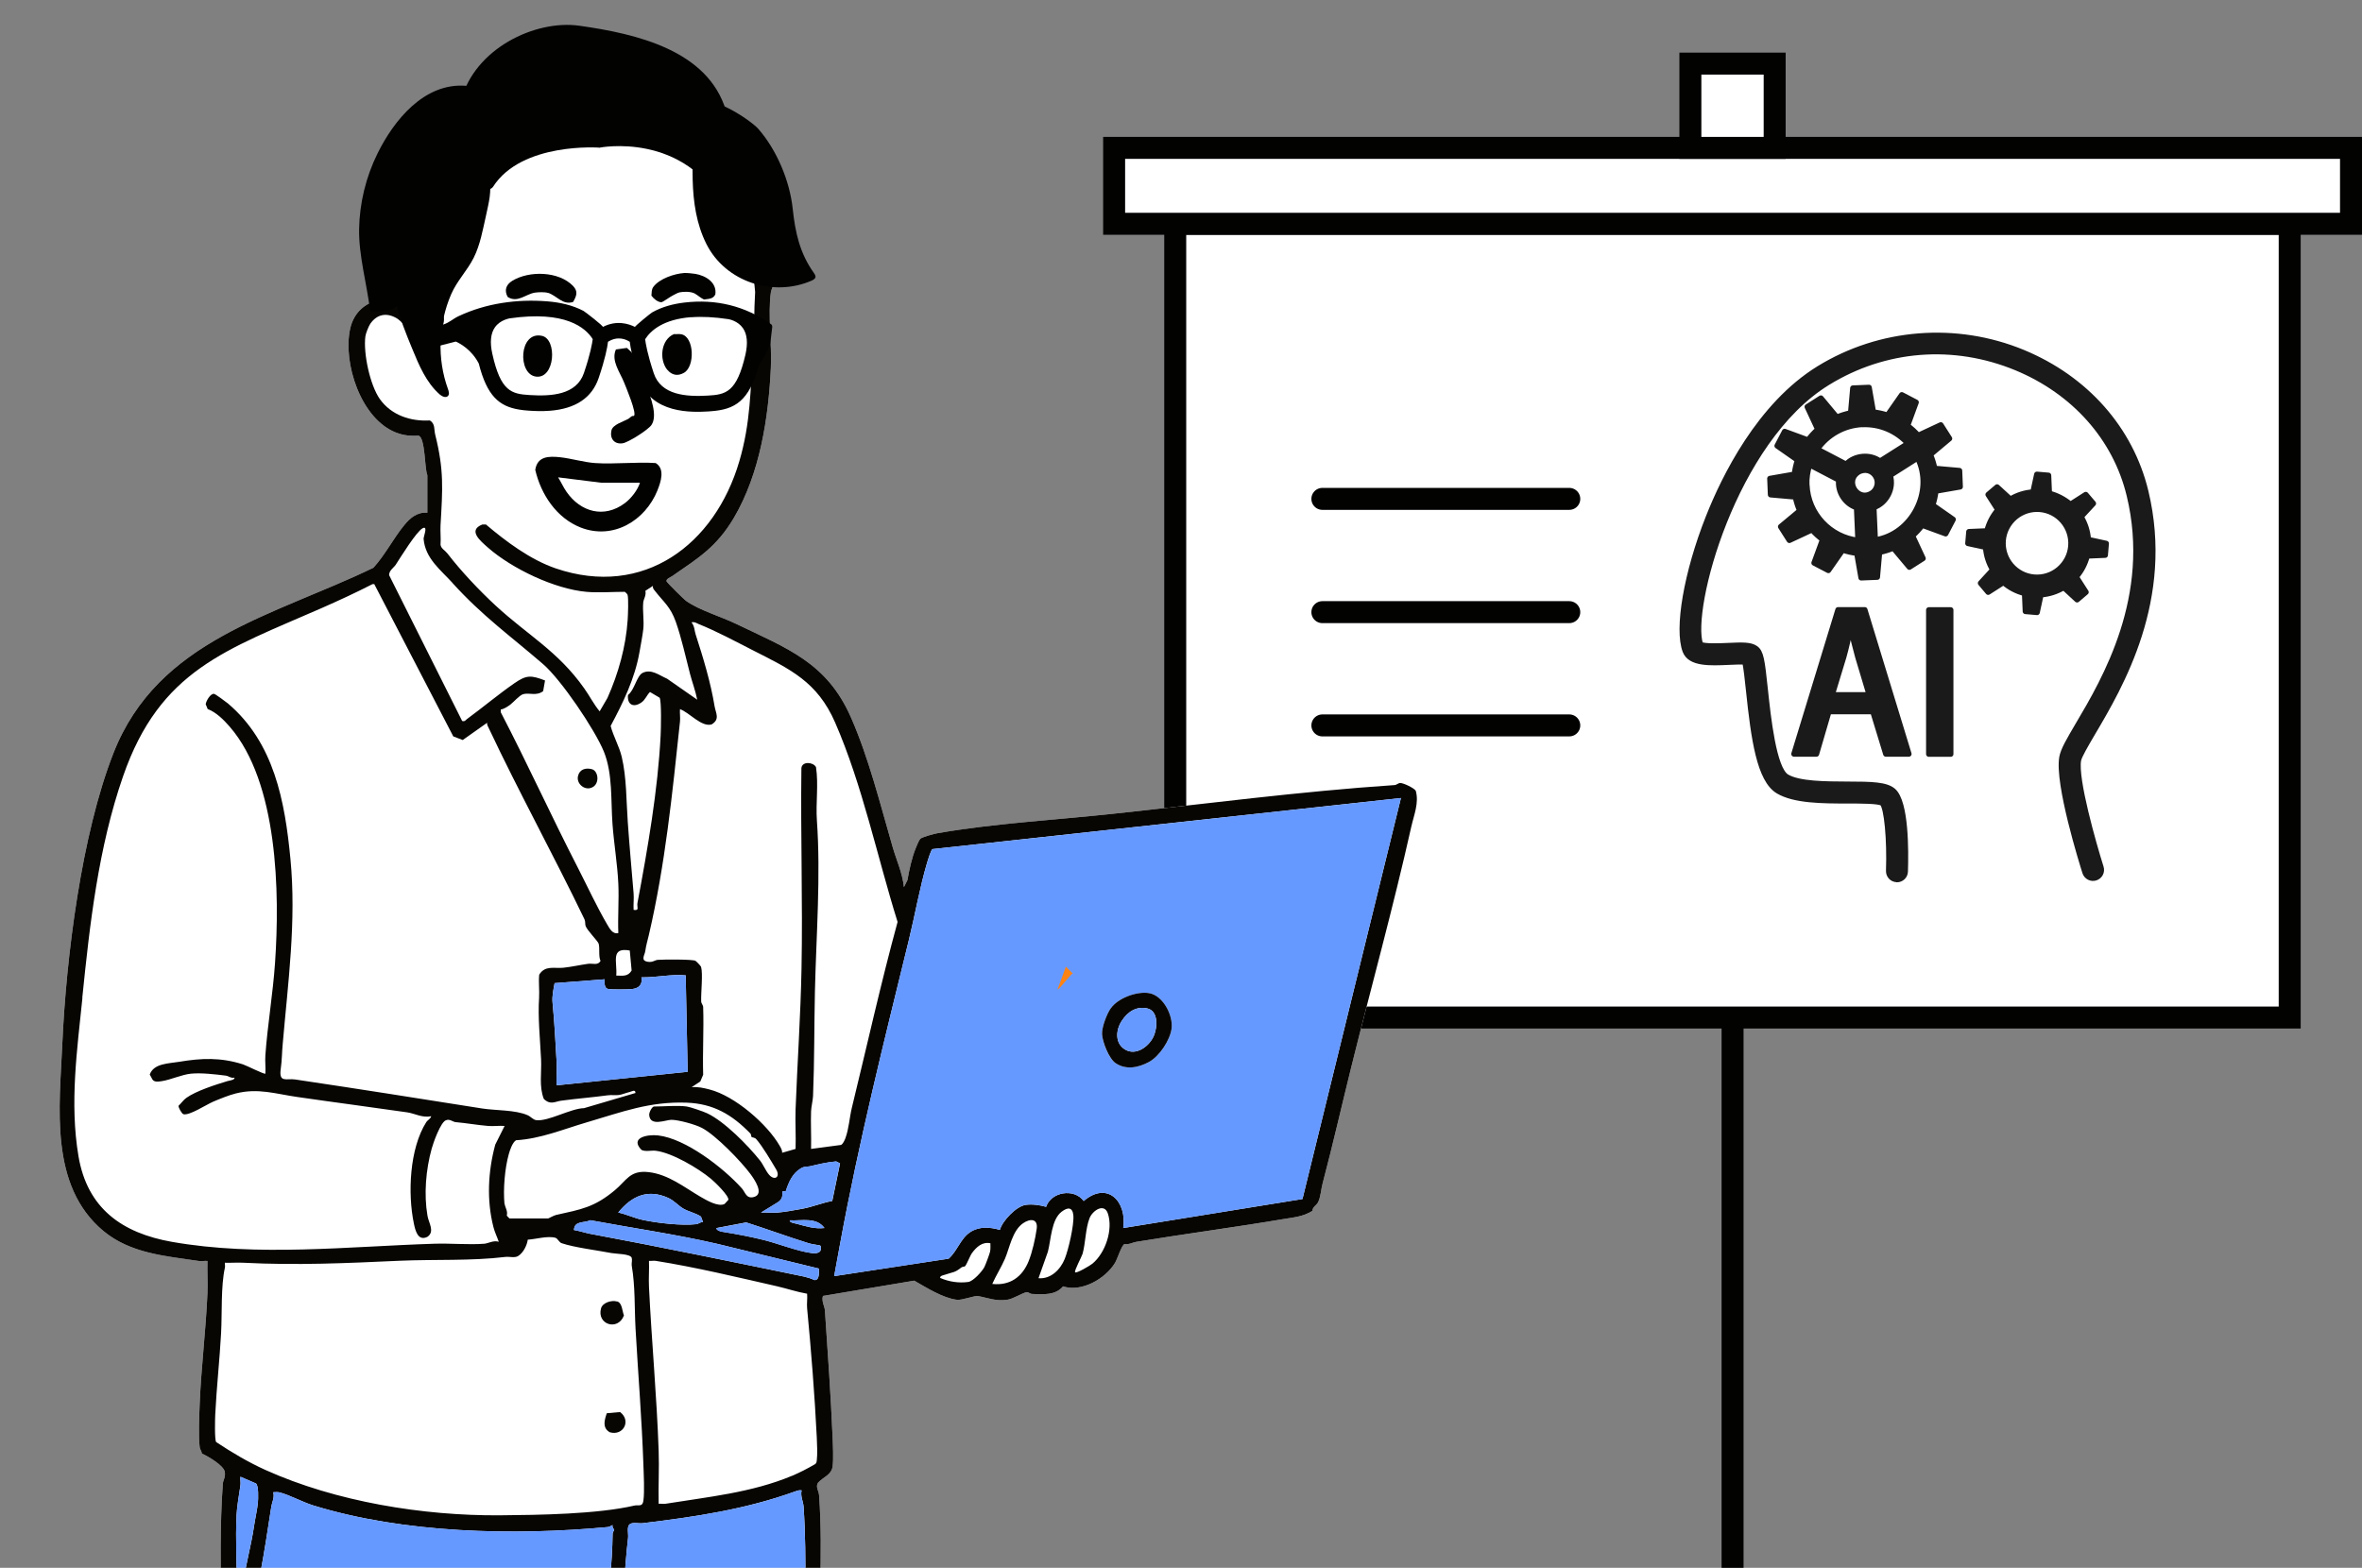<?xml version="1.0" encoding="UTF-8"?>
<svg id="_レイヤー_2" data-name="レイヤー 2" xmlns="http://www.w3.org/2000/svg" width="214.95" height="142.71" xmlns:xlink="http://www.w3.org/1999/xlink" viewBox="0 0 214.95 142.71">
  <rect x="0" y="0" width="214.95" height="142.71" fill="#808080" stroke="none"/>
  <defs>
    <style>
      .cls-1, .cls-2, .cls-3 {
        fill: none;
      }

      .cls-4 {
        fill: #fd8313;
      }

      .cls-5 {
        fill: #1a1a1a;
        stroke: #1a1a1a;
        stroke-linejoin: round;
        stroke-width: .5px;
      }

      .cls-5, .cls-2 {
        stroke-linecap: round;
      }

      .cls-6, .cls-7 {
        fill: #fff;
      }

      .cls-6, .cls-2, .cls-3 {
        stroke: #020201;
        stroke-miterlimit: 10;
        stroke-width: 2px;
      }

      .cls-8 {
        fill: #080603;
      }

      .cls-9 {
        fill: #69f;
      }

      .cls-10 {
        fill: #020201;
      }

      .cls-11 {
        clip-path: url(#clippath);
      }
    </style>
    <clipPath id="clippath">
      <rect class="cls-1" x="0" y="0" width="131.18" height="142.71" transform="translate(131.18 142.71) rotate(-180)"/>
    </clipPath>
  </defs>
  <g id="_デザイン" data-name="デザイン">
    <g>
      <line class="cls-3" x1="157.67" y1="92.62" x2="157.67" y2="142.71"/>
      <rect class="cls-6" x="106.95" y="20.37" width="101.42" height="72.25"/>
      <rect class="cls-6" x="101.39" y="13.46" width="112.56" height="6.91"/>
      <g class="cls-11">
        <path class="cls-7" d="M38.72,29.29c-.36-.07-.45-.5-.62-.7-1.87-2.17-5.56-1.68-6.23,1.31-.7,3.12.97,8.27,4.21,9.49.7.26,1.26.3,2.01.27.62.17.54,3.02.8,3.59v3.42c-.91-.08-1.57.47-2.11,1.14-.97,1.18-1.74,2.71-2.8,3.87-9.09,4.4-19.6,6.51-23.66,16.88-2.92,7.45-4.3,18.61-4.65,26.47-.25,5.7-1.21,12.9,3.74,17.02,2.48,2.06,5.68,2.28,8.68,2.73.25.04.54-.03.79,0-.03.96.04,1.94,0,2.9-.14,3.36-.58,6.82-.71,10.17-.04,1.1-.12,2.82,0,3.87.02.21.19.38.2.59.55.24,2.01,1.09,2.09,1.68.07.5-.16.74-.18,1.06-.28,3.81-.19,7.64-.17,11.41.03,7.45.31,14.84.87,22.3.55,7.2.86,14.58.53,21.93-.48,10.51-.9,21.1-1.06,31.76-.08,5.5.08,11.01,0,16.51.24.64.75,1.17,1.4,1.32.08.52-.21,1.02-.32,1.52-.21.98-.41,1.97-.55,2.96-.26,1.77-.32,4.03-.18,5.78.03.4-.06.85,0,1.24.07.52.81,1.92,1.15,2.36.28.38.92.77,1.11,1.17.37.74.58,2.21.94,3.1.25.63.68,1.2.87,1.86l.3.04c3.09,4.78,9.56,5.66,14.85,4.89,1.15-.17,2.62-.44,3.6-1.14,1.38-.98,1.57-2.61,1.41-4.21-.42-4.22-3.3-6.62-5.24-10.02-.93-1.62-2.01-3.94-2.75-5.67-.13-.31-.87-2.21-.78-2.29.74-.11,2.38-.72,2.73-1.4.06-.11.24-.82.26-.97.06-.55-.05-1.19,0-1.76,1.69-23.77,5.23-47.46,10-71.08l.79-3.24c.34.23.25.46.26.79.03.64-.04,1.29,0,1.93.11,1.97.24,3.98.35,5.97.14,2.43.42,5.03.53,7.37.38,7.79.35,15.72.34,23.52,0,8.42.8,17.13,1.06,25.62.05,1.74-.22,3.98,0,5.62.12.92.66,1.53,1.58,1.66-.14.36-.57.58-.79.88-.54.76-1.07,3.52-1.14,4.47-.14,1.95.12,4.07.36,5.97.04.33-.06.69.02,1.03.01.06.32.76.35.79.04.04.23.02.33.1,1.83,1.51,4.59,2.77,6.93,3.08.76.1,1.51-.74,1.74-.7.5.31,1.07.58,1.57.89,2.86,1.8,4.88,3.23,8.3,3.99,3.53.78,6.69.86,10.24.2.06-.01.12.01.18,0,.38-.08.88-.08,1.29-.2,1.06-.32,2.71-1.17,3.36-2.08.57-.79.53-2.27.44-3.25-.02-.19-.16-1.07-.2-1.21-.03-.09-.83-1.35-.95-1.51-1.54-2.06-5.26-3.13-7.52-4.41-1.48-.84-3.13-2.03-4.5-3.05-1.74-1.3-3.43-2.64-4.73-4.39v-.43c.35,0,.99-.41,1.14-.7.06-.11.24-.82.26-.97.21-1.95-.05-4.46,0-6.5.05-2.09.28-4.4.36-6.49.22-6.04.33-11.9.7-17.91.73-11.99,1.63-24.27,2.11-36.32.2-4.87.23-9.64.34-14.57.13-5.33.57-11.16.19-16.5-.03-.42-.34-.76-.1-1.14.45-.52,1.22-.7,1.33-1.48.09-.68.03-1.91,0-2.64-.16-3.82-.44-7.73-.7-11.58-.02-.34-.33-.84-.18-1.31l8.31-1.39c1.1.63,2.62,1.59,3.88,1.74.46.06,1.61-.39,1.91-.34.95.17,1.57.48,2.66.34.55-.07,1.39-.63,1.77-.69.17-.03.32.16.5.16,1.02.04,2.13.14,2.82-.69,1.7.55,3.84-.69,4.72-2.12.24-.39.61-1.66.89-1.74.4.08.71-.14,1.04-.19,4.42-.73,8.95-1.32,13.37-2.07.95-.16,1.83-.22,2.67-.75.02-.38.38-.5.52-.79.25-.51.27-1.2.41-1.7.93-3.52,1.74-7.09,2.6-10.56,1.81-7.29,3.83-14.58,5.47-21.91.24-1.07.72-2.18.41-3.28-.16-.26-1.12-.71-1.41-.71-.18,0-.33.18-.52.19-8.65.58-17.15,1.71-25.79,2.63-5.22.56-10.62.85-15.8,1.75-.3.05-1.45.36-1.58.52-.13.16-.31.61-.4.83-.36.87-.6,2-.76,2.92l-.32.64c-.13-1.27-.67-2.43-1.02-3.63-1.13-3.89-2.17-8.11-3.8-11.82-2.19-5-5.81-6.28-10.44-8.51-1.36-.66-3.38-1.25-4.57-2.1-.19-.13-1.7-1.64-1.76-1.75-.11-.24.35-.39.53-.52,2.4-1.66,4.02-2.64,5.59-5.29,2.37-4.03,3.15-9.13,3.36-13.66.1-2.11-.28-4.87,0-6.85.07-.53.81-1.7,1.03-2.3,0,0-1.62-14.09-15.36-13.9-13.74.19-17.63,5.64-18.07,11.56s-.14,5.47-.14,5.47l.52,1.2"/>
        <g>
          <path class="cls-8" d="M41.18,53.07c2.74,3.02,5.23,4.78,8.24,7.38,1.64,1.41,4.72,5.96,5.54,7.98.81,2.02.62,4.45.78,6.59.13,1.77.45,3.66.53,5.43.07,1.49-.06,2.99,0,4.48-.53.13-.79-.41-1.03-.81-.94-1.61-1.78-3.43-2.63-5.09-2.42-4.7-4.6-9.51-7.04-14.2v-.25c.26-.02.64-.27.87-.44.29-.22.83-.85,1.16-.95.56-.17,1.21.2,1.83-.28l.17-.97c-1.28-.49-1.69-.51-2.8.26-1.44,1-2.87,2.2-4.3,3.25-.15.11-.17.24-.44.18l-6.65-13.28c0-.43.42-.67.6-.94.44-.68,1.9-3.05,2.46-3.33.51-.26.06.79.08.97.15,1.79,1.55,2.82,2.65,4.03ZM50.65,96.59c-.1-1.71-.19-3.55-.36-5.26-.07-.66.07-1.21.18-1.84l4.56-.35c-.02.29-.05.78.27.87.27.08,1.93.06,2.28.01.6-.08.91-.45.79-1.06,1.36.03,2.65-.3,4.03-.18l.18,8.78-11.93,1.23c-.03-.73.05-1.47,0-2.2ZM45.91,109.59c-.13-1.34.03-3.25.39-4.53.1-.37.34-1.07.66-1.27,2.24-.13,4.32-1.01,6.44-1.63,3.23-.95,5.71-1.91,9.09-1.79,2.43.09,4.12,1.08,5.8,2.81.08.09.06.27.11.32.05.05.27.02.42.19.55.62,1.36,1.99,1.81,2.75.42.71-.15,1.07-.65.48-.3-.35-.53-.93-.82-1.29-1.1-1.38-3.24-3.56-4.82-4.3-.34-.16-1.54-.57-1.84-.61-.82-.12-2.09,0-2.98,0-.17,0-.47.52-.44.79.09,1.06,1.51.42,2.02.42.64,0,2.18.42,2.78.74,1.25.65,3.56,3.04,4.41,4.19.34.46,1.29,1.81.34,2.09-.72.21-.79-.41-1.12-.78-1.67-1.86-5.1-4.53-7.63-4.82-.97-.11-2.59.21-1.5,1.32.38.19.9.02,1.32.08,1.47.19,3.82,1.57,5,2.55.33.27,1.68,1.57,1.58,1.92l-.34.37c-.58.29-1.63-.33-2.17-.64-1.51-.88-2.95-2.06-4.76-2.26-1.7-.19-2,.78-3.08,1.67-1.86,1.54-3.03,1.72-5.32,2.23-.2.04-.69.32-.73.32h-3.51s-.23-.21-.25-.27c.11-.4-.16-.75-.19-1.04ZM60.83,109.05c.52.24.9.69,1.33.95.49.29,1.14.41,1.63.74l.19.51c-.25-.04-.38.15-.61.18-1.33.15-3.56-.1-4.89-.39-.75-.16-1.47-.51-2.22-.67,1.23-1.51,2.7-2.18,4.57-1.32ZM57.31,86.51l.17,1.83c-.34.57-.8.47-1.4.46.11-1.24-.56-2.6,1.23-2.28ZM38.72,29.29c-.36-.07-.45-.5-.62-.7-1.87-2.17-5.56-1.68-6.23,1.31-.7,3.12.97,8.27,4.21,9.49.7.26,1.26.3,2.01.27.62.17.54,3.02.8,3.59v3.42c-.91-.08-1.57.47-2.11,1.14-.97,1.18-1.74,2.71-2.8,3.87-9.09,4.4-19.6,6.51-23.66,16.88-2.92,7.45-4.3,18.61-4.65,26.47-.25,5.7-1.21,12.9,3.74,17.02,2.48,2.06,5.68,2.28,8.68,2.73.25.04.54-.03.79,0-.03.96.04,1.94,0,2.9-.14,3.36-.58,6.82-.71,10.17-.04,1.1-.12,2.82,0,3.87.02.21.19.38.2.59.55.24,2.01,1.09,2.09,1.68.07.5-.16.74-.18,1.06-.28,3.81-.19,7.64-.17,11.41.03,7.45.31,14.84.87,22.3.55,7.2.86,14.58.53,21.93-.48,10.51-.9,21.1-1.06,31.76-.08,5.5.08,11.01,0,16.51.24.64.75,1.17,1.4,1.32.08.52-.21,1.02-.32,1.52-.21.98-.41,1.97-.55,2.96-.26,1.77-.32,4.03-.18,5.78.03.4-.06.85,0,1.24.07.52.81,1.92,1.15,2.36.28.38.92.77,1.11,1.17.37.74.58,2.21.94,3.1.25.63.68,1.2.87,1.86l.3.04c3.09,4.78,9.56,5.66,14.85,4.89,1.15-.17,2.62-.44,3.6-1.14,1.38-.98,1.57-2.61,1.41-4.21-.42-4.22-3.3-6.62-5.24-10.02-.93-1.62-2.01-3.94-2.75-5.67-.13-.31-.87-2.21-.78-2.29.74-.11,2.38-.72,2.73-1.4.06-.11.24-.82.26-.97.06-.55-.05-1.19,0-1.76,1.69-23.77,5.23-47.46,10-71.08l.79-3.24c.34.23.25.46.26.79.03.64-.04,1.29,0,1.93.11,1.97.24,3.98.35,5.97.14,2.43.42,5.03.53,7.37.38,7.79.35,15.72.34,23.52,0,8.42.8,17.13,1.06,25.62.05,1.74-.22,3.98,0,5.62.12.92.66,1.53,1.58,1.66-.14.36-.57.58-.79.88-.54.76-1.07,3.52-1.14,4.47-.14,1.95.12,4.07.36,5.97.04.33-.06.69.02,1.03.01.06.32.76.35.79.04.04.23.02.33.1,1.83,1.51,4.59,2.77,6.93,3.08.76.1,1.51-.74,1.74-.7.5.31,1.07.58,1.57.89,2.86,1.8,4.88,3.23,8.3,3.99,3.53.78,6.69.86,10.24.2.06-.01.12.01.18,0,.38-.08.88-.08,1.29-.2,1.06-.32,2.71-1.17,3.36-2.08.57-.79.53-2.27.44-3.25-.02-.19-.16-1.07-.2-1.21-.03-.09-.83-1.35-.95-1.51-1.54-2.06-5.26-3.13-7.52-4.41-1.48-.84-3.13-2.03-4.5-3.05-1.74-1.3-3.43-2.64-4.73-4.39v-.43c.35,0,.99-.41,1.14-.7.06-.11.24-.82.26-.97.21-1.95-.05-4.46,0-6.5.05-2.09.28-4.4.36-6.49.22-6.04.33-11.9.7-17.91.73-11.99,1.63-24.27,2.11-36.32.2-4.87.23-9.64.34-14.57.13-5.33.57-11.16.19-16.5-.03-.42-.34-.76-.1-1.14.45-.52,1.22-.7,1.33-1.48.09-.68.03-1.91,0-2.64-.16-3.82-.44-7.73-.7-11.58-.02-.34-.33-.84-.18-1.31l8.31-1.39c1.1.63,2.62,1.59,3.88,1.74.46.06,1.61-.39,1.91-.34.95.17,1.57.48,2.66.34.55-.07,1.39-.63,1.77-.69.17-.03.32.16.5.16,1.02.04,2.13.14,2.82-.69,1.7.55,3.84-.69,4.72-2.12.24-.39.61-1.66.89-1.74.4.08.71-.14,1.04-.19,4.42-.73,8.95-1.32,13.37-2.07.95-.16,1.83-.22,2.67-.75.02-.38.38-.5.52-.79.25-.51.27-1.2.41-1.7.93-3.52,1.74-7.09,2.6-10.56,1.81-7.29,3.83-14.58,5.47-21.91.24-1.07.72-2.18.41-3.28-.16-.26-1.12-.71-1.41-.71-.18,0-.33.18-.52.19-8.65.58-17.15,1.71-25.79,2.63-5.22.56-10.62.85-15.8,1.75-.3.05-1.45.36-1.58.52-.13.16-.31.61-.4.83-.36.87-.6,2-.76,2.92l-.32.64c-.13-1.27-.67-2.43-1.02-3.63-1.13-3.89-2.17-8.11-3.8-11.82-2.19-5-5.81-6.28-10.44-8.51-1.36-.66-3.38-1.25-4.57-2.1-.19-.13-1.7-1.64-1.76-1.75-.11-.24.35-.39.53-.52,2.4-1.66,4.02-2.64,5.59-5.29,2.37-4.03,3.15-9.13,3.36-13.66.1-2.11-.28-4.87,0-6.85.07-.53.81-1.7,1.03-2.3,0,0-1.62-14.09-15.36-13.9-13.74.19-17.63,5.64-18.07,11.56s-.14,5.47-.14,5.47l.52,1.2M56.72,12.47c11.13-.31,12,14.11,12,14.11-.11,1.7-.06,3.53-.18,5.26-.26,3.64-.22,6.62-1.26,10.15-2.22,7.57-8.69,12.47-16.7,9.75-2.31-.79-4.52-2.44-6.36-4h-.32c-1.36.53-.19,1.49.5,2.1,2.21,1.94,6.08,3.77,8.95,4.03,1.07.1,2.4,0,3.51,0,.02,0,.24.21.25.27.1.33.04,1.83.01,2.28-.16,2.43-.84,4.87-1.84,7.11l-.71,1.22c-.54-.65-.92-1.42-1.41-2.1-2.38-3.38-5.15-4.84-8.07-7.54-1.51-1.4-3.14-3.13-4.38-4.74-.21-.27-.58-.44-.62-.79.04-.59-.03-1.18,0-1.77.19-3.31.33-5-.49-8.27-.11-.43.02-.97-.48-1.27-1.75.1-3.5-.47-4.55-1.94-.9-1.27-1.52-4.18-1.32-5.71.03-.26.29-.91.44-1.14.62-.9,1.51-1.05,2.43-.5.27.16,1.05.94,1.25,1.21.4.54.83,2.01,1.74,1.74.48-.14,1.37-2.33,1.29-2.92-1.86-14.27,5.15-16.22,16.28-16.53ZM62.78,61.29c.21.8.51,1.58.67,2.4l-2.74-1.91c-.74-.32-1.44-.92-2.23-.53-.54.27-.74,1.57-1.33,2.01-.09.85.47,1.2,1.21.69.37-.25.49-.67.79-.96l.88.52c.18.35.12,2.83.09,3.43-.25,4.98-1.18,10.32-2.11,15.26-.07.35.22.72-.35.62-.03-.49.04-1.01,0-1.5-.18-2.14-.38-4.35-.53-6.49-.14-1.94-.1-4.04-.55-5.94-.23-.96-.76-1.86-1.01-2.81,1.13-2.11,2.2-4.31,2.62-6.69.1-.58.29-1.56.35-2.11.09-.77-.08-1.68,0-2.46.03-.29.29-.64.19-1.04l.69-.45c-.04.2.06.3.17.44.83,1.07,1.41,1.43,1.91,2.83.53,1.51.88,3.14,1.28,4.68ZM81.68,83.93c-1.52,5.57-2.78,11.26-4.16,16.91-.21.87-.27,1.9-.58,2.75-.07.19-.24.58-.42.63l-2.71.36c.03-1.14-.04-2.29,0-3.42.01-.38.17-1.04.18-1.4.13-3.17.1-6.3.17-9.48.12-5.17.54-10.52.18-15.61-.11-1.59.16-3.26-.08-4.84-.24-.47-1.27-.56-1.33.09-.08,6.08.13,12.18.01,18.26-.08,4.24-.38,8.58-.54,12.8-.04,1.2.04,2.4,0,3.6l-1.22.35c.01-.22-.1-.41-.2-.59-1.15-2.03-4.13-4.59-6.41-5.17-.54-.14-1.07-.26-1.63-.21l.79-.52.26-.61c-.06-2.05.07-4.11,0-6.15,0-.19-.17-.33-.18-.52-.03-.8.17-2.54-.01-3.15-.02-.08-.41-.49-.51-.55-.24-.15-2.92-.13-3.43-.09-.27.02-.45.24-.88.18-.73-.1-.31-.6-.26-.97.09-.6.19-.89.32-1.44,1.51-6.48,2.14-12.91,2.84-19.45.04-.36-.03-.77,0-1.14.85.3,1.96,1.66,2.88,1.39.78-.47.38-1.02.27-1.65-.36-2.19-1.03-4.39-1.72-6.53-.12-.36-.09-.75-.38-1.11.28-.07.43.06.64.15,1.65.66,3.37,1.59,4.96,2.4,3.39,1.72,5.85,2.85,7.47,6.57,2.49,5.71,3.82,12.19,5.68,18.14ZM98.52,114.12c.27-.97.26-2.27.63-3.23.27-.7,1.34-1.42,1.67-.43.49,1.46-.22,3.58-1.4,4.56-.2.17-1.45.91-1.58.79-.11-.11.6-1.42.68-1.69ZM94.51,116.34l.85-2.4c.29-1.1.31-2.94,1.26-3.65.55-.42.99-.42,1.06.35.07.86-.44,3.1-.79,3.96-.39.96-1.26,1.84-2.37,1.75ZM90.3,116.87c.34-.77.81-1.5,1.15-2.28.43-1,.67-2.57,1.66-3.25.66-.45,1.37-.41,1.23.53-.12.86-.4,2.12-.74,2.95-.59,1.44-1.71,2.22-3.3,2.05ZM85.56,116.34c-.05-.22.3-.26.47-.32.72-.25.83-.15,1.46-.65.1-.08.28-.06.33-.11.16-.16.45-.95.64-1.21.41-.55.94-1.04,1.67-.88,0,.25.02.51-.03.76-.05.23-.41,1.19-.52,1.41-.22.41-1.01,1.28-1.46,1.35-.87.12-1.76-.02-2.55-.36ZM75.91,116.17l.53-2.89c1.71-9.33,4.02-18.51,6.28-27.76.56-2.29.97-4.69,1.64-6.96.07-.25.36-1.18.49-1.27l42.64-4.65-8.96,36.5-16.31,2.64c.35-2.43-1.45-4.3-3.6-2.46-.88-1.2-2.98-.82-3.42.53-.57-.16-1.25-.26-1.84-.18-.88.12-2.14,1.46-2.37,2.28-.91-.26-1.87-.34-2.69.2-.89.58-1.19,1.74-1.97,2.42l-10.42,1.59ZM75.73,109.32c-.92.17-1.79.54-2.71.71-.64.12-1.66.3-2.28.35-.48.04-1.01-.04-1.49,0l1.58-.97c.37-.29.38-.49.37-.95l.31-.03c.26-.8.6-1.61,1.36-2.07.37-.22.55-.13.86-.2.8-.19,1.55-.37,2.37-.44l.35.18-.71,3.42ZM72.52,111.4c-.19-.05-.69-.11-.65-.32,1.08.06,2.41-.32,3.16.7-.88.1-1.68-.15-2.51-.38ZM73.89,114.06c-1.23-.14-3.11-.88-4.41-1.2-1.25-.31-2.55-.55-3.81-.75-.09-.01-.53-.15-.46-.33l2.69-.51c1.89.6,3.8,1.31,5.67,1.89.28.09.71.14,1.02.2.16.03.13.33.09.44-.08.28-.54.3-.79.27ZM74.09,116.51c-.25-.13-.65-.25-.92-.31-6.51-1.34-12.97-2.68-19.45-3.89-.47-.09-1.01-.27-1.49-.35.05-.87.91-.61,1.49-.89,3.86.72,7.68,1.26,11.55,2.15l9.24,2.25c.04.35.06,1.13-.42,1.04ZM72.06,134.34c-3.65,1.53-7.67,1.92-11.5,2.54-.19.03-.42-.02-.62,0-.04-1.6.06-3.22,0-4.83-.17-4.94-.64-9.97-.88-14.91-.04-.79.03-1.59,0-2.37.2.02.43-.03.62,0,3.59.57,7.47,1.5,11.02,2.31.91.21,1.82.52,2.75.68.04.43-.04.89,0,1.32.37,3.88.69,7.91.88,11.75.03.58.07,1.57,0,2.11-.02.15-.03.26-.18.35-.69.4-1.37.75-2.1,1.06ZM21.52,138.01c.04-.83.23-1.96.36-2.8.04-.25-.03-.54,0-.79l1.41.61c.26.2.21,1.38.18,1.76-.06.6-.25,1.44-.35,2.11-.27,1.86-.82,3.74-1.06,5.61-.11.87.02,1.29.96,1.14.4-.11.56-1.87.65-2.33.39-2.03.7-4.1,1.02-6.18.06-.4.31-.81.18-1.31.19,0,.4-.03.59.02.91.24,2.05.87,3.04,1.18,8.24,2.54,18.25,2.77,26.82,1.97.2-.02.28-.14.43-.18-.07.22.13.36.14.44,0,.06-.14.2-.14.35-.03,2.7-.37,5.59-.7,8.26-.06.5-.57,1.73.26,1.84.23.03.58.04.71-.17.06-.09.23-.79.26-.97.5-2.86.54-5.77.88-8.6.04-.37-.15-1.03.17-1.24.29-.19.8-.04,1.15-.08,4.78-.58,9.35-1.25,13.94-2.91.19-.07.33-.11.53-.08-.13.54.15,1.01.18,1.49.32,4.69.1,10.52,0,15.28-.47,22.12-2.46,43.99-3.34,65.98-.19,4.75-.23,9.49-.53,14.21-.04.67.04,1.35,0,2.02-1.02.37-1.97.56-3.04.73-2.71.45-6.8.59-9.48-.06-.39-.09-2.54-.83-2.67-1.02-.19-.94-.03-1.95-.07-2.91-.21-4.67-.54-9.5-.71-14.21-.46-12.67-.12-25.46-.7-38.09-.28-6.18-.96-12.42-1.23-18.6-.07-1.53.03-2.94.56-4.36.14-.37.55-1.21.85-1.43,2.77-1.11,5.69-2.02,8.31-3.45.28-.15,2-1.18,2.03-1.3.13-.46-.17-.89-.61-.97-1.32.65-2.59,1.44-3.94,2.03-2.22.98-4.6,1.54-6.85,2.45-.34.3-1.02,1.97-1.2,2.49-1.12,3.26-1.79,6.93-2.51,10.3-3.88,18.06-6.65,36.09-8.56,54.27-.58,5.52-1.26,11.11-1.59,16.67-.04.62.13,1.78-.01,2.27-.04.13-.31.36-.45.43-1.04.5-2.32.77-3.45.93-3.5.5-7.19.19-10.47-1.34-.54-.25-1.03-.61-1.57-.8.1-6.92-.16-13.87-.01-20.79.15-7.11.52-14.33.88-21.41.21-4.08.5-8.32.34-12.29-.52-13.25-1.72-26.81-1.57-39.85.02-1.98-.12-4.23-.01-6.32ZM19.59,128.71c.12-2.42.4-4.94.53-7.36.1-1.8-.03-4.3.35-5.97.03-.13-.02-.3,0-.44.55.02,1.11-.03,1.67,0,4.9.25,9.35.04,14.21-.18,3.19-.14,6.51.03,9.65-.35.36-.04.85.11,1.15-.08.47-.29.8-.95.88-1.49.72-.04,1.81-.37,2.52-.17.2.06.34.42.56.49,1.13.39,3.25.65,4.54.9.41.08,1.73.06,1.84.44.06.21-.03.48,0,.7.33,1.91.24,3.85.35,5.79.23,4.06.57,8.21.71,12.28.03.93.12,2.48,0,3.34-.08.58-.45.35-.8.43-3.41.79-8.71.86-12.27.89-6.97.05-14.9-1.23-21.33-4.13-1.57-.71-3.05-1.59-4.48-2.54-.15-.22-.1-2.11-.08-2.56ZM7.49,90.81c.68-6.7,1.46-13.66,3.71-20.15,3.36-9.69,9.41-11.51,18.05-15.3,1.57-.69,3.13-1.41,4.65-2.19h.16s7.19,13.86,7.19,13.86l.86.33,2.22-1.57c-.03.19.07.31.14.47,2.77,5.88,5.9,11.56,8.72,17.42.1.22.04.43.1.6.13.4,1.12,1.38,1.19,1.62.12.42-.03,1.14.17,1.57-.25.44-.71.2-1.13.26-.71.1-1.57.29-2.27.36-.82.08-1.64-.24-2.18.63-.07.69.03,1.4-.01,2.09-.12,1.79.09,3.77.18,5.61.06,1.21-.2,2.47.25,3.61.6.58,1.01.24,1.58.16,1.41-.19,2.84-.3,4.24-.49.36-.05.72.02,1.03-.03.28-.04.65-.2.96-.27.18-.04.53-.28.53.09l-4.68,1.38c-1.21.02-3.28,1.24-4.36,1.09-.28-.04-.48-.32-.78-.45-1.1-.49-2.93-.42-4.13-.61-5.73-.91-11.37-1.8-17.01-2.64-.8-.12-1.51.34-1.32-.97.12-.85.1-1.46.18-2.28.48-5.58,1.25-11.16.7-16.84-.5-5.21-1.47-10.56-5.69-14.14-.18-.15-1.12-.84-1.25-.87-.33-.06-.73.64-.77.94l.18.44c.77.29,1.46.98,2,1.6,4.41,5.08,4.57,15.15,4.13,21.5-.19,2.8-.68,5.64-.88,8.42-.04.55.04,1.12,0,1.67-.08.09-1.75-.76-2.05-.85-2.02-.64-3.77-.57-5.79-.23-.93.16-2.32.13-2.68,1.16l.25.46c.19.26.57.18.85.14.8-.12,1.82-.6,2.66-.68.92-.09,2.23.06,3.16.18.25.03.48.26.79.18.04.22-.44.26-.65.32-1.06.32-2.85.89-3.74,1.53-.24.17-.47.5-.7.71-.04.14.29.72.44.77.54.15,2.08-.87,2.71-1.14.59-.25,1.45-.6,2.06-.75,2.04-.51,3.62.04,5.58.32,3.37.49,6.62.91,10.01,1.4.7.1,1.39.53,2.19.35-.04.23-.32.35-.44.53-1.54,2.42-1.7,6.52-1.14,9.22.13.63.36,1.67,1.24,1.23.7-.49.1-1.27,0-1.93-.33-1.93-.15-4.17.39-6.11.14-.52.82-2.43,1.3-2.57.34-.14.6.14.86.17,1.01.09,2.01.27,2.98.35.48.04,1.01-.04,1.49,0l-.85,1.7c-.66,2.44-.79,5.05-.17,7.49.11.45.34.91.49,1.35-.48-.15-.96.15-1.31.18-1.46.11-3.08-.05-4.57,0-7.86.25-16.07,1.2-23.86-.17-4.54-.8-7.71-3.04-8.51-7.81-.81-4.81-.12-9.67.36-14.39Z"/>
          <path class="cls-9" d="M21.52,138.01c.04-.83.23-1.96.36-2.8.04-.25-.03-.54,0-.79l1.41.61c.26.2.21,1.38.18,1.76-.06.6-.25,1.44-.35,2.11-.27,1.86-.82,3.74-1.06,5.61-.11.87.02,1.29.96,1.14.4-.11.56-1.87.65-2.33.39-2.03.7-4.1,1.02-6.18.06-.4.31-.81.18-1.31.19,0,.4-.03.59.02.91.24,2.05.87,3.04,1.18,8.24,2.54,18.25,2.77,26.82,1.97.2-.02.28-.14.43-.18-.07.22.13.36.14.44,0,.06-.14.2-.14.35-.03,2.7-.37,5.59-.7,8.26-.06.5-.57,1.73.26,1.84.23.03.58.04.71-.17.06-.09.23-.79.26-.97.5-2.86.54-5.77.88-8.6.04-.37-.15-1.03.17-1.24.29-.19.8-.04,1.15-.08,4.78-.58,9.35-1.25,13.94-2.91.19-.07.33-.11.53-.08-.13.54.15,1.01.18,1.49.32,4.69.1,10.52,0,15.28-.47,22.12-2.46,43.99-3.34,65.98-.19,4.75-.23,9.49-.53,14.21-.04.67.04,1.35,0,2.02-1.02.37-1.97.56-3.04.73-2.71.45-6.8.59-9.48-.06-.39-.09-2.54-.83-2.67-1.02-.19-.94-.03-1.95-.07-2.91-.21-4.67-.54-9.5-.71-14.21-.46-12.67-.12-25.46-.7-38.09-.28-6.18-.96-12.42-1.23-18.6-.07-1.53.03-2.94.56-4.36.14-.37.55-1.21.85-1.43,2.77-1.11,5.69-2.02,8.31-3.45.28-.15,2-1.18,2.03-1.3.13-.46-.17-.89-.61-.97-1.32.65-2.59,1.44-3.94,2.03-2.22.98-4.6,1.54-6.85,2.45-.34.3-1.02,1.97-1.2,2.49-1.12,3.26-1.79,6.93-2.51,10.3-3.88,18.06-6.65,36.09-8.56,54.27-.58,5.52-1.26,11.11-1.59,16.67-.04.62.13,1.78-.01,2.27-.04.13-.31.36-.45.43-1.04.5-2.32.77-3.45.93-3.5.5-7.19.19-10.47-1.34-.54-.25-1.03-.61-1.57-.8.1-6.92-.16-13.87-.01-20.79.15-7.11.52-14.33.88-21.41.21-4.08.5-8.32.34-12.29-.52-13.25-1.72-26.81-1.57-39.85.02-1.98-.12-4.23-.01-6.32Z"/>
          <path class="cls-9" d="M76.44,113.27l-.53,2.89,10.42-1.59c.77-.67,1.08-1.84,1.97-2.42.82-.53,1.79-.46,2.69-.2.23-.83,1.48-2.16,2.37-2.28.6-.08,1.27.02,1.84.18.44-1.35,2.54-1.73,3.42-.53,2.15-1.84,3.95.03,3.6,2.46l16.31-2.64,8.96-36.5-42.64,4.65c-.13.09-.41,1.02-.49,1.27-.67,2.27-1.08,4.67-1.64,6.96-2.27,9.25-4.57,18.43-6.28,27.76ZM100.29,94.15c-.03-.63.43-1.86.8-2.37.66-.92,2.37-1.57,3.48-1.38,1.25.22,2.2,2.02,2.05,3.22-.14,1.06-1.09,2.52-2.05,3.04-.95.52-2.09.76-3.05.11-.61-.41-1.2-1.9-1.23-2.63Z"/>
          <path class="cls-9" d="M55.03,89.14c-.02.29-.05.78.27.87.27.08,1.93.06,2.28.01.6-.08.91-.45.79-1.06,1.36.03,2.65-.3,4.03-.18l.18,8.78-11.93,1.23c-.03-.73.05-1.47,0-2.2-.1-1.71-.19-3.55-.36-5.26-.07-.66.07-1.21.18-1.84l4.56-.35Z"/>
          <path class="cls-9" d="M53.72,111.07c3.86.72,7.68,1.26,11.55,2.15l9.24,2.25c.04.35.06,1.13-.42,1.04-.25-.13-.65-.25-.92-.31-6.51-1.34-12.97-2.68-19.45-3.89-.47-.09-1.01-.27-1.49-.35.05-.87.91-.61,1.49-.89Z"/>
          <path class="cls-9" d="M71.19,108.45l.31-.03c.26-.8.6-1.61,1.36-2.07.37-.22.55-.13.86-.2.8-.19,1.55-.37,2.37-.44l.35.18-.71,3.42c-.92.17-1.79.54-2.71.71-.64.12-1.66.3-2.28.35-.48.04-1.01-.04-1.49,0l1.58-.97c.37-.29.38-.49.37-.95Z"/>
          <path class="cls-9" d="M60.83,109.05c.52.24.9.69,1.33.95.49.29,1.14.41,1.63.74l.19.51c-.25-.04-.38.15-.61.18-1.33.15-3.56-.1-4.89-.39-.75-.16-1.47-.51-2.22-.67,1.23-1.51,2.7-2.18,4.57-1.32Z"/>
          <path class="cls-9" d="M67.9,111.27c1.89.6,3.8,1.31,5.67,1.89.28.09.71.14,1.02.2.16.03.13.33.09.44-.08.28-.54.3-.79.27-1.23-.14-3.11-.88-4.41-1.2-1.25-.31-2.55-.55-3.81-.75-.09-.01-.53-.15-.46-.33l2.69-.51Z"/>
          <path class="cls-9" d="M75.03,111.78c-.88.1-1.68-.15-2.51-.38-.19-.05-.69-.11-.65-.32,1.08.06,2.41-.32,3.16.7Z"/>
          <path class="cls-8" d="M101.09,91.77c-.37.52-.83,1.74-.8,2.37.04.72.63,2.22,1.23,2.63.96.65,2.09.41,3.05-.11.95-.52,1.91-1.98,2.05-3.04.15-1.21-.79-3.01-2.05-3.22-1.11-.19-2.83.45-3.48,1.38ZM102.08,92.93c.53-.82,1.32-1.36,2.32-1.14,1.06.23.94,1.82.55,2.61-.45.9-1.59,1.71-2.55,1.14-.95-.55-.87-1.78-.32-2.61Z"/>
          <path class="cls-8" d="M56.16,118.46c.47.14.46.88.62,1.28-.55,1.45-2.5.82-2.08-.66.15-.51.96-.76,1.46-.61Z"/>
          <path class="cls-8" d="M56.44,128.54c1.02.78.29,2.19-.95,1.83-.69-.4-.49-1.09-.27-1.73l1.22-.11Z"/>
          <path class="cls-8" d="M53.88,70.02c.62.18.74,1.51-.18,1.72-.62.14-1.25-.47-1.1-1.1.14-.62.71-.78,1.28-.62Z"/>
          <path class="cls-9" d="M104.4,91.79c1.06.23.94,1.82.55,2.61-.45.9-1.59,1.71-2.55,1.14-.95-.55-.87-1.78-.32-2.61.53-.82,1.32-1.36,2.32-1.14Z"/>
          <path class="cls-10" d="M59.83,44.63c.32-.78.7-1.96-.16-2.48-1.8-.12-3.73.12-5.51,0-1.02-.07-2.17-.42-3.19-.53-1.05-.11-2.07-.09-2.26,1.15.52,2.24,1.94,4.39,4.14,5.25,2.94,1.14,5.86-.61,6.98-3.38ZM58.24,43.94c-.22.68-.8,1.43-1.38,1.86-1.88,1.41-4.03.81-5.31-1.04-.29-.42-.49-.88-.76-1.31l3.93.49h3.52Z"/>
          <path class="cls-10" d="M56.04,31.81l1.01-.14.43.4c.48,1.04.99,2.09,1.39,3.17.34.92,1,2.6.41,3.45-.3.44-2.11,1.59-2.62,1.66-.75.11-1.18-.42-1.02-1.16.12-.55,1.07-.8,1.55-1.07.17-.1.26-.29.5-.26.28-.24-.71-2.58-.89-3.03-.38-.96-1.21-1.99-.75-3.02Z"/>
          <path class="cls-10" d="M49.86,26.66c-.28-.09-.89-.07-1.2-.02-.85.15-1.57.96-2.46.39-.33-.6-.15-1.12.42-1.47,1.54-.94,4.23-.88,5.53.47.48.5.32.91,0,1.46-.97.3-1.45-.57-2.29-.84Z"/>
          <path class="cls-10" d="M64.08,27.27c-.31-.14-.56-.38-.85-.55-.35-.19-1-.19-1.38-.11-.22.05-.44.2-.65.3-.23.11-.87.59-1.01.6-.33,0-.72-.33-.91-.6.03-.28,0-.56.18-.8.56-.75,1.91-1.2,2.82-1.26.24-.01.75.04,1,.08.94.16,1.97.78,1.82,1.86-.19.43-.6.41-1.02.47Z"/>
          <path class="cls-10" d="M60.72,33.66c-.76-.95-.57-2.76.62-3.25.22.02.46-.03.68.02,1.16.25,1.24,2.92.23,3.5-.57.33-1.11.23-1.53-.28Z"/>
          <path class="cls-10" d="M48.78,34.28c-1.7-.21-1.56-4.17.54-3.71,1.41.31,1.19,3.93-.54,3.71Z"/>
          <path class="cls-10" d="M44.56,17.95c-.08.57-.22,1.14-.34,1.71-.29,1.28-.52,2.62-1.11,3.8s-1.52,2.09-2.06,3.34c-1.16,2.7-1.29,5.85-.28,8.62.07.2.15.46,0,.62-.19.21-.54.05-.76-.14-1.22-1.08-1.87-2.63-2.49-4.14-.58-1.41-1.16-2.83-1.51-4.32-.64-2.68-.66-6.1.57-8.64.91-1.89,2.79-4.29,4.71-5.18.42-.2.92-.34,1.36-.18,1.09.4,1.95,2.58,1.97,3.62,0,.3-.02.59-.06.89Z"/>
          <path class="cls-10" d="M54.56,13.44s7.77-1.54,11.44,5.6c0,0,3.71-10.21-4.86-13.29-8.57-3.08-6.59,7.69-6.59,7.69Z"/>
          <path class="cls-10" d="M41.95,9.18c1.21-4.75,6.74-7.4,10.76-6.84,5.26.74,11.72,2.25,13.36,7.74,0,0-4.54-4.96-8.77-1.89-1.36.99-1.57,3.99-2.74,5.25,0,0-7.07-.53-9.69,3.56-.21.33-.71.28-.81-.1l-2.11-7.71Z"/>
          <path class="cls-10" d="M74.21,25.18c0-.12-.07-.23-.14-.33-1.28-1.78-1.7-3.68-1.93-5.84-.27-2.56-1.46-5.37-3.14-7.29-.73-.83-5.68-4.21-5.77-1.38-.12,3.86-.75,8.27,1.05,11.86,1.75,3.5,6.13,4.86,9.59,3.34.16-.07.34-.18.35-.36Z"/>
          <path class="cls-10" d="M44.47,8.76c-.63-.44-1.3-.89-2.07-.95-3.83-.3-6.58,3.2-8.03,6.13-1.07,2.16-1.65,4.54-1.69,6.92s.69,4.92,1,7.39c.03.28,1.73,0,1.94-.08.5-.2.9-.6,1.15-1.05,1.01-1.82,1.85-3.5,3.14-5.16,1.29-1.65,2.67-3.22,4.19-4.69.86-.83,2.55-3.65,2.96-4.7.56-1.46-1.62-3.13-2.59-3.82Z"/>
          <path class="cls-10" d="M38.75,31.79l2.73-.7c.36.16,1.43.72,2.09,2,.75,2.96,1.86,3.89,3.66,4.19.28.05.58.08.9.1.45.03,1.14.07,1.9.01,2.35-.18,3.84-1.18,4.45-2.98.59-1.74.79-2.78.85-3.3.88-.55,1.62-.23,1.98,0,.06.51.25,1.56.83,3.32,1.09,3.3,4.9,3.1,6.34,3.02l.25-.02c2.12-.16,3.44-.88,4.33-4.18.91-1.34,1.03-1.95,1.04-2.01l.18-1.5c0-.08-.03-.17-.1-.22-2.36-1.67-5.01-2.32-7.9-1.98-1.02.12-2.04.39-2.94.9-.14.08-1.62,1.29-1.55,1.32-.56-.28-1.67-.65-2.93,0,.1-.05-1.61-1.38-1.76-1.46-1.01-.53-2.16-.78-3.29-.87-2.76-.22-5.57.17-8.08,1.35-.51.24-.82.57-1.36.75s-1.09.37-1.63.56v1.71ZM45.05,29.78c.48-.67,1.31-.79,1.32-.8,5.07-.73,6.91.84,7.57,1.89-.05.38-.21,1.34-.8,3.08-.68,2.01-2.99,2.13-4.93,2.01-1.67-.1-2.65-.33-3.41-3.77-.23-1.04-.15-1.85.25-2.41ZM62.88,28.88c1-.08,2.14-.02,3.4.17h0c.08.01.87.16,1.33.82.39.56.46,1.37.23,2.4-.79,3.43-1.77,3.65-3.44,3.74-1.94.11-4.25-.03-4.91-2.05h0c-.58-1.75-.73-2.7-.78-3.08.52-.82,1.67-1.81,4.17-2.01Z"/>
        </g>
      </g>
      <path class="cls-4" d="M97.62,88.61l-.62-.62-.76,2.07c.09.11,1.16-1.36,1.38-1.45Z"/>
      <g>
        <path class="cls-5" d="M172.64,80.05s-.02,0-.03,0c-.42-.01-.74-.36-.73-.78.1-2.86-.17-5.74-.58-6.16-.32-.22-1.97-.22-3.18-.22-2.26,0-4.83-.01-6.3-.89-1.7-1.02-2.22-4.73-2.68-9.13-.1-.97-.23-2.13-.34-2.62-.34-.03-.99,0-1.45.02-1.74.08-3.53.16-3.98-1.01-.77-2.02.11-7.13,2.1-12.16,1.43-3.63,4.65-10.22,10.06-13.55,5.56-3.42,12.49-3.97,18.55-1.47,5.74,2.37,9.81,6.98,11.18,12.64,2.37,9.83-2.31,17.75-4.83,22.01-.62,1.06-1.21,2.06-1.29,2.46-.31,1.73,1.38,7.63,2.05,9.76.13.4-.09.82-.49.95-.39.13-.82-.09-.95-.49-.26-.82-2.53-8.08-2.1-10.48.12-.67.66-1.58,1.47-2.96,2.41-4.07,6.89-11.66,4.66-20.89-1.25-5.19-5-9.42-10.29-11.61-5.7-2.35-11.96-1.86-17.18,1.36-8.58,5.27-12.65,20.63-11.57,23.83.37.21,1.82.14,2.53.11,1.31-.06,2.02-.08,2.48.24.5.34.6,1.05.88,3.71.27,2.54.77,7.28,1.96,7.99,1.11.67,3.56.67,5.53.68,2.23,0,3.53.04,4.17.6,1.18,1.03,1.15,5.48,1.09,7.34-.01.41-.35.73-.75.73Z"/>
        <path class="cls-5" d="M176.14,44.7l2.24-.39-.06-1.47-2.26-.2c-.09-.44-.22-.86-.39-1.26l1.74-1.46-.79-1.24-2.06.96c-.29-.33-.62-.63-.97-.89l.78-2.13-1.3-.68-1.3,1.86c-.41-.14-.84-.23-1.29-.29l-.39-2.24-1.47.06-.2,2.26c-.44.09-.86.22-1.26.39l-1.45-1.74-1.24.79.96,2.06c-.33.29-.63.62-.89.97l-2.13-.78-.68,1.3,1.86,1.3c-.14.41-.24.85-.29,1.29l-2.23.39.06,1.47,2.26.2c.09.44.22.86.4,1.26l-1.74,1.45.79,1.24,2.06-.96c.29.33.62.63.97.89l-.78,2.13,1.3.68,1.3-1.86c.41.14.84.24,1.29.29l.39,2.24,1.47-.06.2-2.26c.44-.09.86-.22,1.26-.39l1.46,1.74,1.24-.79-.96-2.06c.33-.29.63-.62.89-.97l2.13.78.68-1.3-1.86-1.3c.14-.41.23-.84.29-1.29ZM169.49,38.64c1.63-.07,3.12.61,4.14,1.73l-2.54,1.61c-.9-.67-2.31-.55-3.09.28l-2.62-1.37c.91-1.3,2.4-2.18,4.11-2.26ZM164.42,44.16c-.03-.65.07-1.27.26-1.86l2.66,1.39c-.13,1.09.58,2.18,1.62,2.51l.13,2.99c-2.53-.3-4.55-2.4-4.66-5.03ZM169.23,42.91h0c.18-.08.38-.12.58-.11h0c.61.04,1.08.6,1.04,1.2h0c-.02.32-.17.61-.4.81-1.35,1.04-2.73-1.09-1.23-1.9ZM170.65,49.15l-.13-2.96c1.15-.39,1.86-1.73,1.49-2.92l2.5-1.59c1.52,3.05-.53,6.97-3.86,7.47Z"/>
        <path class="cls-5" d="M190.04,49.1v.02c-.05-.76-.29-1.47-.66-2.09h.01s1.11-1.2,1.11-1.2l-.69-.81-1.39.89h0c-.55-.46-1.21-.82-1.94-1h.01s-.07-1.64-.07-1.64l-1.06-.09-.35,1.61h.01c-.75.05-1.46.28-2.07.65h0s-1.21-1.11-1.21-1.11l-.81.69.89,1.39c-.47.54-.81,1.19-1,1.92h0s-1.64.07-1.64.07l-.09,1.06,1.61.35h0c.05.74.28,1.44.65,2.06l-1.11,1.21.69.82,1.39-.89c.54.47,1.2.82,1.93,1h0s.07,1.64.07,1.64l1.06.09.35-1.61h0c.75-.05,1.46-.29,2.08-.66h0s1.21,1.12,1.21,1.12l.81-.69-.89-1.39h0c.47-.54.82-1.2,1-1.93v.02s1.64-.07,1.64-.07l.09-1.06-1.61-.35ZM188.46,49.71c-.07.83-.46,1.57-1.09,2.11-.63.53-1.43.79-2.26.72-.82-.07-1.57-.46-2.1-1.09-.47-.56-.72-1.25-.73-1.97,0-.1,0-.19.01-.29.07-.82.46-1.57,1.09-2.11.63-.53,1.44-.79,2.26-.72.82.07,1.57.46,2.1,1.09.53.63.79,1.44.72,2.26Z"/>
        <g>
          <path class="cls-5" d="M173.71,68.63h-2.09l-1.18-3.86h-4.01l-1.13,3.86h-2.04l4.01-13.12h2.43l4.01,13.12ZM170.11,63.25l-1.03-3.43c-.24-.86-.46-1.78-.65-2.59h-.03c-.19.81-.39,1.77-.62,2.57l-1.05,3.45h3.38Z"/>
          <path class="cls-5" d="M175.53,55.52h1.99v13.12h-1.99v-13.12Z"/>
        </g>
      </g>
      <line class="cls-2" x1="120.34" y1="45.41" x2="142.81" y2="45.41"/>
      <line class="cls-2" x1="120.34" y1="55.72" x2="142.81" y2="55.72"/>
      <line class="cls-2" x1="120.34" y1="66.03" x2="142.81" y2="66.03"/>
      <rect class="cls-6" x="153.83" y="5.79" width="7.67" height="7.67"/>
    </g>
  </g>
</svg>